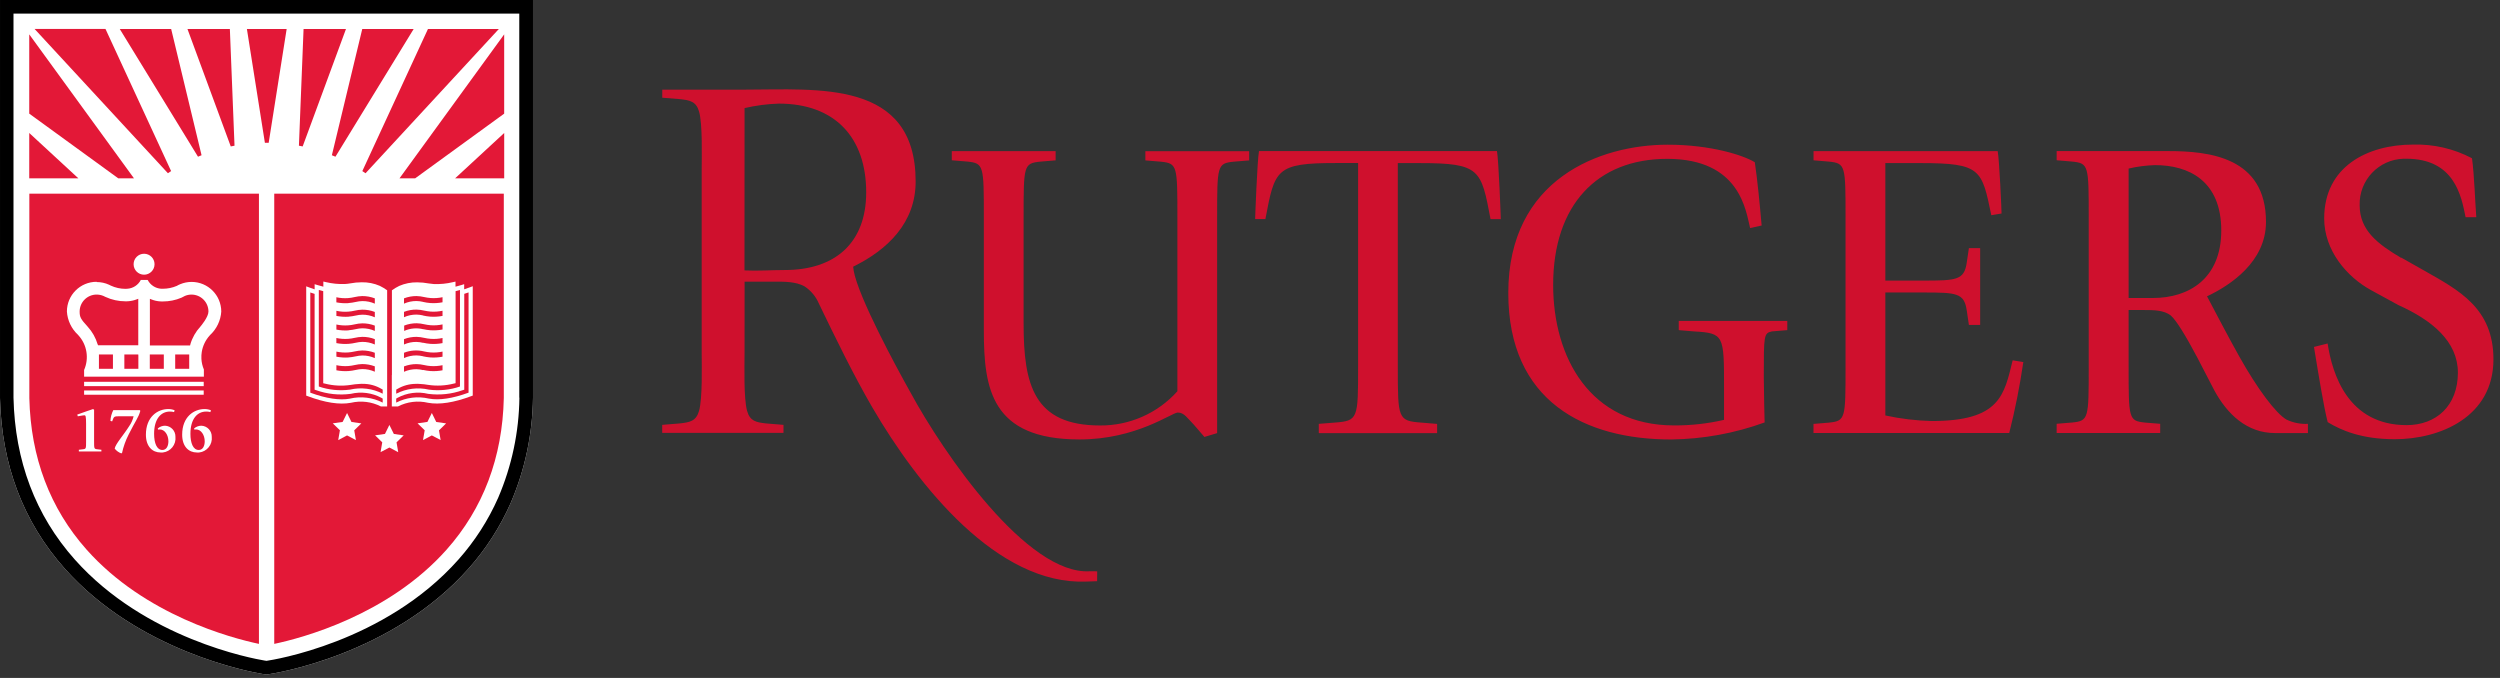 <svg width="295" height="80" viewBox="0 0 295 80" fill="none" xmlns="http://www.w3.org/2000/svg">
<rect x="0" y="0" width="295" height="80" fill="#333333" stroke="none"/>
<g clip-path="url(#clip0)">
<path d="M0.001 0.002V46.961C0.178 54.818 2.743 61.586 7.626 67.078C16.319 76.854 29.478 79.277 30.95 79.522L31.152 79.553L31.443 79.596L31.736 79.553C32.323 79.466 46.22 77.333 55.308 67.069C57.348 64.772 59.019 62.172 60.259 59.361C61.946 55.431 62.84 51.208 62.893 46.933V0H0.001V0.002Z" fill="white"/>
<path d="M40.826 3.419H35.821L35.273 17.192C35.42 17.22 35.568 17.248 35.715 17.279L40.826 3.419ZM48.985 21.046L59.493 13.409V4.055L47.139 21.045L48.985 21.046ZM43.134 20.442L58.866 3.419H50.501L42.755 20.189C42.879 20.272 43.007 20.357 43.131 20.442H43.134ZM39.583 18.491L48.814 3.419H42.747L39.161 18.319C39.301 18.375 39.44 18.433 39.58 18.491H39.583ZM59.496 21.047V15.692L53.7 21.046L59.496 21.047ZM31.443 16.846C31.53 16.846 31.617 16.846 31.705 16.849L33.826 3.419H29.134L31.257 16.849H31.443V16.846ZM27.673 17.193L27.124 3.419H22.119L27.23 17.28C27.377 17.249 27.525 17.22 27.673 17.193ZM15.811 21.046L3.451 4.054V13.409L13.961 21.046H15.811ZM20.191 20.19L12.448 3.418H4.082L19.815 20.441C19.939 20.356 20.064 20.271 20.191 20.189V20.19ZM23.784 18.319L20.197 3.419H14.13L23.364 18.492C23.503 18.43 23.643 18.374 23.783 18.318L23.784 18.319ZM3.451 15.692V21.046H9.25" fill="#E31837"/>
<path d="M0.001 0.002V46.961C0.178 54.818 2.743 61.586 7.626 67.078C16.319 76.854 29.478 79.277 30.95 79.522L31.152 79.553L31.443 79.596L31.736 79.553C32.323 79.466 46.22 77.333 55.308 67.069C57.348 64.772 59.019 62.172 60.259 59.361C61.946 55.431 62.84 51.208 62.893 46.933V0H0.001V0.002ZM61.29 46.927C61.24 50.985 60.391 54.993 58.791 58.722C57.618 61.381 56.037 63.841 54.107 66.014C45.391 75.856 32.067 77.888 31.503 77.97L31.446 77.98L31.384 77.97C31.353 77.966 31.297 77.957 31.204 77.942C29.79 77.708 17.145 75.38 8.816 66.015C4.19 60.815 1.759 54.393 1.592 46.92V1.606H61.275V46.927H61.29Z" fill="black"/>
<path d="M14.674 41.825V43.516H16.327V41.969L16.316 41.825H14.674ZM11.536 40.637L11.567 40.74H16.316V35.254L16.121 35.328C15.791 35.454 15.443 35.529 15.091 35.55C15.029 35.554 14.967 35.555 14.905 35.556H14.816C13.994 35.557 13.182 35.379 12.436 35.033C12.356 34.998 12.287 34.963 12.201 34.92C11.947 34.814 11.675 34.759 11.401 34.759C10.295 34.761 9.399 35.656 9.397 36.762C9.397 37.419 9.521 37.649 10.346 38.548C10.893 39.148 11.296 39.864 11.525 40.644L11.536 40.637ZM20.673 41.825H22.327V43.516H20.673V41.825Z" fill="#E31837"/>
<path d="M3.462 46.967C3.621 53.975 5.895 59.991 10.222 64.859C17.105 72.6 27.298 75.289 30.555 75.978V22.855H3.462V46.967ZM11.944 53.276H9.304V53.073L9.816 53.011C10.157 52.973 10.157 52.902 10.157 52.064V50.015C10.157 49.085 10.104 49.004 9.948 49.004C9.861 49.006 9.773 49.018 9.688 49.036L9.179 49.123L9.117 48.92C9.452 48.788 10.847 48.314 10.984 48.267L11.102 48.354V52.064C11.102 52.903 11.102 52.973 11.449 53.011L11.964 53.073V53.276H11.944ZM24.037 46.076V46.58H9.924V46.077H24.039L24.037 46.076ZM9.924 45.562V45.056H24.039V45.562H9.924ZM15.158 51.32C14.816 51.994 14.562 52.709 14.401 53.448L14.315 53.501C14.006 53.39 13.735 53.194 13.533 52.936C13.62 52.392 14.581 51.344 15.257 50.265C15.498 49.918 15.671 49.529 15.766 49.117H14.265C13.397 49.117 13.465 49.117 13.232 49.725L13.03 49.663C13.052 49.22 13.169 48.786 13.371 48.392H16.491L16.559 48.479C16.348 49.273 15.988 49.645 15.151 51.331L15.158 51.32ZM18.941 53.393C18.011 53.393 17.217 52.717 17.217 51.289C17.217 49.184 18.6 48.268 19.859 48.268C20.114 48.265 20.367 48.313 20.603 48.409L20.541 48.626C20.38 48.58 20.212 48.559 20.045 48.564C18.991 48.564 18.184 49.432 18.184 51.187C18.184 52.297 18.507 53.097 19.164 53.097C19.679 53.097 19.871 52.569 19.871 52.08C19.871 51.336 19.45 50.674 18.848 50.674C18.78 50.674 18.718 50.686 18.649 50.693L18.619 50.556C18.856 50.35 19.16 50.235 19.474 50.234C20.171 50.26 20.717 50.84 20.702 51.536C20.804 52.461 20.137 53.293 19.212 53.394C19.126 53.403 19.04 53.406 18.953 53.403L18.941 53.393ZM23.22 53.393C22.29 53.393 21.496 52.717 21.496 51.289C21.496 49.184 22.879 48.268 24.138 48.268C24.395 48.267 24.649 48.314 24.888 48.409L24.826 48.626C24.665 48.58 24.498 48.559 24.33 48.564C23.276 48.564 22.47 49.432 22.47 51.187C22.47 52.297 22.792 53.097 23.45 53.097C23.964 53.097 24.157 52.569 24.157 52.08C24.157 51.336 23.729 50.674 23.133 50.674C23.065 50.674 23.003 50.686 22.935 50.693L22.904 50.556C23.141 50.35 23.445 50.235 23.76 50.234C24.456 50.26 25.002 50.84 24.988 51.536C25.09 52.459 24.424 53.291 23.501 53.394C23.416 53.403 23.33 53.406 23.245 53.403L23.22 53.393ZM17 29.942C17.683 29.942 18.236 30.495 18.236 31.178C18.237 31.86 17.684 32.414 17.001 32.414C16.318 32.415 15.765 31.862 15.765 31.179C15.765 31.178 15.765 31.178 15.765 31.178C15.765 30.495 16.318 29.943 17 29.942ZM11.412 33.283C11.915 33.282 12.413 33.39 12.87 33.6C12.936 33.632 13.003 33.669 13.071 33.7C13.619 33.954 14.216 34.085 14.82 34.084L14.882 34.078C14.93 34.079 14.979 34.077 15.027 34.072C15.701 34.028 16.303 33.636 16.615 33.036H17.428C17.74 33.635 18.342 34.028 19.015 34.072H19.22C19.782 34.072 20.34 33.958 20.857 33.737C20.986 33.66 21.121 33.593 21.26 33.538C21.686 33.359 22.144 33.266 22.606 33.266C24.541 33.266 26.109 34.835 26.11 36.77C26.04 37.82 25.572 38.805 24.801 39.523C24.782 39.542 24.762 39.563 24.746 39.585C24.251 40.13 23.926 40.806 23.809 41.532C23.791 41.656 23.778 41.78 23.766 41.923V42.351C23.791 42.78 23.89 43.202 24.057 43.597V44.446H9.924V43.658C10.529 42.284 10.268 40.682 9.257 39.571C9.239 39.547 9.219 39.524 9.198 39.503C8.427 38.789 7.961 37.805 7.895 36.756C7.896 34.821 9.464 33.253 11.399 33.252L11.412 33.283Z" fill="#E31837"/>
<path d="M11.674 41.825H13.327V43.516H11.674V41.825ZM22.458 40.636C22.684 39.859 23.088 39.144 23.637 38.549C23.736 38.437 24.598 37.402 24.598 36.763C24.596 35.657 23.701 34.762 22.595 34.76C22.331 34.761 22.07 34.814 21.826 34.915C21.746 34.947 21.671 34.986 21.599 35.033L21.416 35.126C20.719 35.422 19.969 35.574 19.211 35.572H19.117C19.059 35.572 18.997 35.572 18.911 35.566C18.558 35.545 18.21 35.467 17.882 35.337L17.686 35.262V40.763H22.429L22.46 40.657L22.458 40.636ZM17.676 41.825H19.33V43.516H17.676V41.825ZM41.126 43.784C41.413 43.762 41.697 43.718 41.977 43.654C42.233 43.592 42.494 43.558 42.756 43.552C43.263 43.549 43.765 43.655 44.228 43.862V43.229C43.755 43.05 43.253 42.959 42.748 42.959C42.447 42.967 42.148 43.006 41.855 43.075C41.601 43.133 41.343 43.173 41.083 43.193C40.618 43.225 40.15 43.191 39.694 43.093V43.694C40.168 43.787 40.652 43.816 41.133 43.784L41.126 43.784ZM41.126 42.178C41.413 42.156 41.697 42.113 41.977 42.05C42.233 41.988 42.494 41.953 42.756 41.947C43.263 41.944 43.765 42.05 44.228 42.257V41.624C43.755 41.446 43.253 41.355 42.748 41.355C42.447 41.363 42.148 41.402 41.855 41.471C41.601 41.529 41.343 41.568 41.083 41.589C40.618 41.62 40.151 41.588 39.694 41.49V42.089C40.168 42.182 40.651 42.213 41.133 42.182L41.126 42.178ZM41.126 40.574C41.413 40.553 41.697 40.509 41.978 40.444C42.233 40.383 42.494 40.349 42.756 40.342C43.263 40.339 43.766 40.444 44.229 40.652V40.018C43.757 39.835 43.255 39.745 42.749 39.75C42.448 39.758 42.149 39.797 41.856 39.865C41.602 39.924 41.344 39.964 41.084 39.983C40.618 40.017 40.148 39.983 39.691 39.884V40.486C40.164 40.578 40.646 40.608 41.126 40.574ZM41.126 37.365C41.413 37.343 41.697 37.3 41.977 37.236C42.233 37.174 42.494 37.14 42.756 37.133C43.263 37.13 43.765 37.235 44.228 37.44V36.81C43.756 36.627 43.254 36.535 42.748 36.541C42.447 36.548 42.148 36.587 41.855 36.657C41.602 36.719 41.343 36.758 41.083 36.775C40.618 36.81 40.15 36.777 39.694 36.676V37.278C40.168 37.37 40.651 37.402 41.133 37.371L41.126 37.365ZM41.126 38.97C41.413 38.948 41.697 38.905 41.977 38.841C42.232 38.779 42.493 38.744 42.755 38.738C43.263 38.737 43.764 38.842 44.228 39.048V38.422C43.756 38.241 43.253 38.151 42.748 38.155C42.447 38.163 42.148 38.202 41.855 38.273C41.602 38.334 41.343 38.374 41.083 38.391C40.618 38.425 40.15 38.393 39.694 38.292V38.893C40.168 38.986 40.651 39.017 41.133 38.986L41.126 38.97ZM41.126 35.76C41.413 35.738 41.697 35.695 41.978 35.63C42.233 35.569 42.494 35.534 42.756 35.528C43.263 35.523 43.765 35.626 44.229 35.831V35.206C43.757 35.025 43.255 34.933 42.749 34.936C42.448 34.944 42.149 34.982 41.856 35.051C41.602 35.112 41.344 35.154 41.084 35.175C40.618 35.21 40.148 35.177 39.691 35.076V35.678C40.164 35.77 40.646 35.802 41.126 35.771V35.76Z" fill="#E31837"/>
<path d="M41.294 45.977C42.598 45.672 43.968 45.841 45.158 46.454V45.97L45.014 45.89C44.348 45.494 43.586 45.288 42.81 45.294C42.761 45.294 42.724 45.29 42.674 45.29C42.569 45.29 42.463 45.303 42.358 45.309C42.029 45.325 41.702 45.363 41.378 45.42C40.364 45.573 39.331 45.52 38.339 45.265L38.141 45.222V34.356C37.967 34.315 37.8 34.269 37.62 34.22V45.609C38.794 46.013 40.047 46.139 41.279 45.977H41.294Z" fill="#E31837"/>
<path d="M41.294 47.036C42.597 46.73 43.966 46.897 45.157 47.507V47.033L45.089 46.993L45.014 46.948C43.904 46.347 42.612 46.178 41.386 46.474C40.01 46.655 38.61 46.506 37.303 46.04L37.123 45.984V34.678C36.956 34.624 36.788 34.571 36.615 34.511V46.337C38.506 47.029 40.081 47.267 41.291 47.04L41.294 47.036ZM49.934 42.05C50.215 42.113 50.499 42.156 50.785 42.178C51.265 42.211 51.746 42.181 52.218 42.089V41.487C51.76 41.587 51.291 41.62 50.823 41.589C50.562 41.568 50.303 41.528 50.048 41.471C49.26 41.273 48.429 41.327 47.673 41.623V42.25C48.135 42.042 48.636 41.937 49.142 41.94C49.404 41.945 49.663 41.978 49.918 42.039L49.934 42.05Z" fill="#E31837"/>
<path d="M50.615 45.977C51.847 46.139 53.101 46.013 54.277 45.609V34.22C54.102 34.269 53.93 34.315 53.759 34.356V45.215L53.562 45.26C52.57 45.514 51.537 45.567 50.523 45.415C50.2 45.357 49.872 45.321 49.544 45.305C49.439 45.299 49.333 45.29 49.233 45.29C49.187 45.29 49.147 45.296 49.101 45.296C48.327 45.293 47.565 45.498 46.898 45.892L46.755 45.972V46.456C47.947 45.845 49.315 45.676 50.619 45.978L50.615 45.977Z" fill="#E31837"/>
<path d="M49.934 40.445C50.214 40.509 50.499 40.553 50.785 40.575C51.265 40.608 51.747 40.578 52.218 40.486V39.884C51.76 39.983 51.29 40.017 50.823 39.983C50.562 39.964 50.302 39.924 50.048 39.866C49.755 39.796 49.455 39.758 49.154 39.75C48.648 39.745 48.145 39.836 47.672 40.019V40.651C48.134 40.443 48.636 40.339 49.142 40.347C49.404 40.355 49.664 40.39 49.917 40.453L49.934 40.445Z" fill="#E31837"/>
<path d="M32.363 75.978C35.62 75.29 45.814 72.6 52.696 64.859C57.018 59.993 59.294 53.975 59.449 46.967V22.855H32.361V75.978H32.363ZM41.994 51.928L40.952 51.38L39.91 51.932L40.109 50.772L39.266 49.954L40.432 49.786L40.953 48.732L41.474 49.792L42.638 49.96L41.801 50.779L41.999 51.938L41.994 51.928ZM51.998 51.928L50.957 51.38L49.915 51.932L50.113 50.772L49.271 49.954L50.436 49.786L50.957 48.732L51.478 49.792L52.642 49.96L51.799 50.785L51.998 51.944V51.928ZM46.246 44.26V34.257C46.516 34.057 46.805 33.883 47.108 33.738C47.776 33.448 48.5 33.304 49.229 33.316C49.693 33.319 50.156 33.363 50.612 33.45C50.807 33.483 51.004 33.506 51.201 33.518C51.956 33.547 52.711 33.472 53.446 33.295L53.75 33.227V33.828C53.973 33.773 54.209 33.705 54.444 33.636L54.773 33.531V34.139C54.99 34.064 55.213 33.983 55.443 33.903L55.784 33.773V46.679L55.617 46.741C53.564 47.511 51.846 47.776 50.506 47.528C49.31 47.245 48.052 47.399 46.959 47.962H46.234V44.254L46.246 44.26ZM46.475 51.206L47.635 51.374L46.792 52.197L46.99 53.357L45.948 52.808L44.906 53.354L45.105 52.194L44.261 51.37L45.427 51.202L45.948 50.142L46.469 51.196L46.475 51.206ZM36.113 33.779L36.454 33.907C36.684 33.988 36.907 34.069 37.126 34.143V33.535L37.453 33.634C37.695 33.703 37.925 33.771 38.154 33.827V33.221L38.464 33.291C39.199 33.468 39.955 33.542 40.709 33.512C40.909 33.501 41.108 33.478 41.305 33.443C41.762 33.356 42.227 33.311 42.694 33.309C43.422 33.296 44.146 33.44 44.815 33.73C45.118 33.879 45.409 34.053 45.683 34.251V47.963H44.951C43.858 47.401 42.6 47.247 41.404 47.529C40.071 47.783 38.346 47.517 36.294 46.741L36.133 46.685V33.779H36.113Z" fill="#E31837"/>
<path d="M50.615 47.036C51.825 47.259 53.397 47.024 55.291 46.334V34.506C55.117 34.568 54.95 34.62 54.782 34.673V45.984L54.604 46.039C53.297 46.504 51.898 46.653 50.522 46.474C49.296 46.178 48.004 46.348 46.894 46.948C46.863 46.967 46.839 46.982 46.819 46.993L46.751 47.034V47.507C47.942 46.898 49.311 46.73 50.615 47.036V47.036Z" fill="#E31837"/>
<path d="M49.935 43.654C50.215 43.718 50.499 43.761 50.785 43.783C51.265 43.816 51.747 43.786 52.218 43.694V43.093C51.76 43.192 51.29 43.225 50.823 43.194C50.562 43.177 50.302 43.137 50.048 43.076C49.755 43.008 49.455 42.97 49.154 42.964C48.648 42.962 48.145 43.055 47.672 43.237V43.87C48.135 43.664 48.636 43.561 49.142 43.566C49.404 43.573 49.664 43.608 49.917 43.671L49.935 43.654ZM49.935 37.236C50.215 37.3 50.499 37.343 50.785 37.365C51.265 37.398 51.747 37.368 52.218 37.276V36.668C51.76 36.766 51.29 36.799 50.823 36.768C50.562 36.745 50.303 36.705 50.048 36.65C49.755 36.579 49.455 36.539 49.154 36.532C48.648 36.525 48.144 36.615 47.672 36.799V37.431C48.134 37.224 48.636 37.118 49.142 37.121C49.403 37.127 49.663 37.16 49.917 37.22L49.935 37.236ZM49.935 35.63C50.214 35.695 50.499 35.738 50.785 35.76C51.265 35.793 51.747 35.763 52.218 35.67V35.069C51.76 35.168 51.29 35.202 50.823 35.169C50.562 35.149 50.303 35.109 50.048 35.052C49.755 34.981 49.455 34.943 49.154 34.936C48.648 34.932 48.145 35.023 47.672 35.205V35.831C48.134 35.624 48.636 35.518 49.142 35.521C49.403 35.527 49.663 35.559 49.917 35.62L49.935 35.63ZM49.935 38.841C50.214 38.905 50.498 38.947 50.784 38.97C51.265 39.003 51.747 38.974 52.22 38.881V38.279C51.763 38.379 51.293 38.412 50.827 38.379C50.567 38.359 50.309 38.319 50.055 38.261C49.764 38.191 49.467 38.153 49.168 38.146C48.663 38.141 48.162 38.234 47.692 38.418V39.05C48.4 38.73 49.197 38.66 49.95 38.852L49.935 38.841Z" fill="#E31837"/>
<path d="M142.109 51.562L143.622 51.108V25.681C143.622 19.529 143.622 19.275 145.587 19.077L147.402 18.928V17.842H135.154V18.927L136.966 19.077C138.932 19.278 138.932 19.53 138.932 25.685V46.168C136.612 48.762 133.288 50.232 129.808 50.206C121.994 50.206 120.785 45.412 120.785 38.198V25.681C120.785 19.526 120.785 19.275 122.751 19.073L124.564 18.921V17.835H112.312V18.914L114.127 19.063C116.093 19.262 116.093 19.516 116.093 25.668V38.989C116.093 45.85 116.955 51.855 127.386 51.855C134.096 51.855 138.276 48.679 138.983 48.679C139.74 48.676 140.143 49.383 140.85 50.087L142.115 51.551L142.109 51.562ZM155.614 51.106H169.58V50.021L167.763 49.871C164.941 49.667 164.941 49.418 164.941 43.26V19.245H167.562C174.675 19.245 174.774 20.002 175.884 25.854H177.094C177.094 25.649 176.845 18.939 176.641 17.829H148.56C148.356 18.939 148.107 25.643 148.107 25.848H149.317C150.427 19.993 150.526 19.237 157.633 19.237H160.256V43.255C160.256 49.413 160.256 49.662 157.484 49.866L155.618 50.015V51.1L155.614 51.106ZM208.127 44.47C208.127 39.562 208.127 39.311 209.084 39.107L210.9 38.956V37.873H198.094V38.957L199.91 39.108C203.436 39.312 203.436 39.563 203.436 45.737V49.544C201.502 49.989 199.525 50.209 197.541 50.2C187.659 50.2 183.273 42.213 183.273 33.615C183.273 24.189 188.466 18.744 196.731 18.744C205.354 18.744 206.008 24.892 206.514 26.91L207.874 26.609C207.654 24.122 207.386 21.298 207.068 19.145C205.758 18.339 201.927 17.074 196.783 17.074C188.816 17.074 177.978 21.105 177.978 34.568C177.978 47.412 187.053 51.858 197.189 51.858C200.955 51.814 204.685 51.135 208.225 49.849C208.225 49.849 208.127 45.979 208.127 44.46V44.47ZM213.998 51.095H237.09C237.787 48.335 238.341 45.541 238.752 42.723L237.494 42.519C236.485 46.655 235.982 49.681 227.951 49.681C226.107 49.637 224.272 49.417 222.471 49.024V34.513H226.945C230.868 34.513 231.774 34.562 232.076 36.627L232.329 38.339H233.659V29.278H232.329L232.076 30.992C231.774 33.059 230.868 33.11 226.945 33.11H222.471V19.244H226.645C233.761 19.244 233.861 19.999 234.973 25.396L236.183 25.193C236.183 24.741 235.928 18.942 235.728 17.833H213.998V18.917L215.815 19.069C217.774 19.27 217.774 19.524 217.774 25.683V43.25C217.774 49.414 217.774 49.667 215.809 49.871L213.992 50.021V51.106L213.998 51.095ZM251.177 19.889C252.202 19.651 253.248 19.515 254.3 19.485C258.233 19.485 262.11 21.302 262.11 27.2C262.11 32.893 258.281 35.163 254.048 35.163H251.177V19.895V19.889ZM242.703 51.095H254.903V50.01L253.086 49.861C251.176 49.656 251.176 49.402 251.176 43.244V36.583H253.036C254.091 36.583 255.35 36.583 256.162 37.24C256.813 37.799 257.973 39.717 259.281 42.189L261.297 46.078C262.81 48.856 265.123 51.101 268.454 51.101H272.336V50.016C271.466 50.061 270.599 49.889 269.812 49.515C268.553 48.806 266.333 45.825 264.218 42.036C262.854 39.611 261.185 36.379 260.429 34.966C263.201 33.658 267.387 30.88 267.387 26.182C267.387 18.517 260.633 17.828 255.846 17.828H242.686V18.911L244.503 19.064C246.469 19.265 246.469 19.519 246.469 25.678V43.247C246.469 49.405 246.469 49.659 244.503 49.858L242.686 50.006V51.092L242.703 51.095ZM283.329 30.425C280.606 28.813 278.439 27.2 278.439 24.224C278.356 21.271 280.683 18.811 283.635 18.729C283.735 18.726 283.835 18.726 283.935 18.729C289.628 18.729 290.437 23.113 290.939 25.631H292.202C292.082 24.162 291.958 20.465 291.694 18.673C289.554 17.546 287.158 16.99 284.739 17.061C279.396 17.061 274.254 19.628 274.254 25.78C274.254 29.557 276.927 32.682 279.798 34.245L283.023 36.006C286.957 37.768 290.031 40.285 290.031 43.969C290.031 47.901 287.459 50.165 283.981 50.165C277.079 50.165 275.212 44.168 274.66 40.533L273.048 40.937C273.618 44.391 274.183 47.901 274.666 49.811C276.229 50.766 278.648 51.827 282.579 51.827C287.925 51.827 294.226 49.203 294.226 42.4C294.226 36.347 290.102 34.233 286.114 31.963L283.348 30.4L283.329 30.425Z" fill="#CF102D"/>
<path d="M87.849 31.907C89.393 31.988 91.049 31.863 92.594 31.863C98.562 31.863 102.211 28.659 102.211 22.697C102.211 16.206 98.511 12.225 91.895 12.225C90.535 12.269 89.183 12.446 87.858 12.755L87.849 31.907ZM100.723 31.898C101.298 35.093 105.747 43.299 107.457 46.348C111.319 53.469 121.209 67.874 128.614 67.409L129.468 67.415L129.46 68.582L128.158 68.626C117.696 69.035 108.347 57.376 102.908 48.031C100.7 44.229 98.555 39.813 96.645 35.857C96.289 35.004 95.683 34.277 94.908 33.773C93.879 33.221 92.533 33.234 91.423 33.234C90.778 33.227 88.862 33.234 87.863 33.234L87.857 41.631C87.857 43.175 87.739 47.001 88.161 48.502C88.496 49.686 89.215 49.835 90.4 49.965L92.452 50.133V51.082H78.141V50.133L80.193 49.966C81.408 49.836 82.144 49.687 82.483 48.502C82.911 47.008 82.799 43.163 82.799 41.625V20.031C82.799 18.499 82.917 14.65 82.489 13.162C82.148 11.972 81.416 11.822 80.201 11.696L78.148 11.529V10.578H87.891C96.467 10.578 108.046 9.357 108.046 21.418C108.046 26.299 104.728 29.476 100.672 31.468C100.684 31.613 100.704 31.756 100.734 31.898" fill="#CF102D"/>
</g>
<defs>
<clipPath id="clip0">
<rect width="294.574" height="80" fill="white"/>
</clipPath>
</defs>
</svg>
